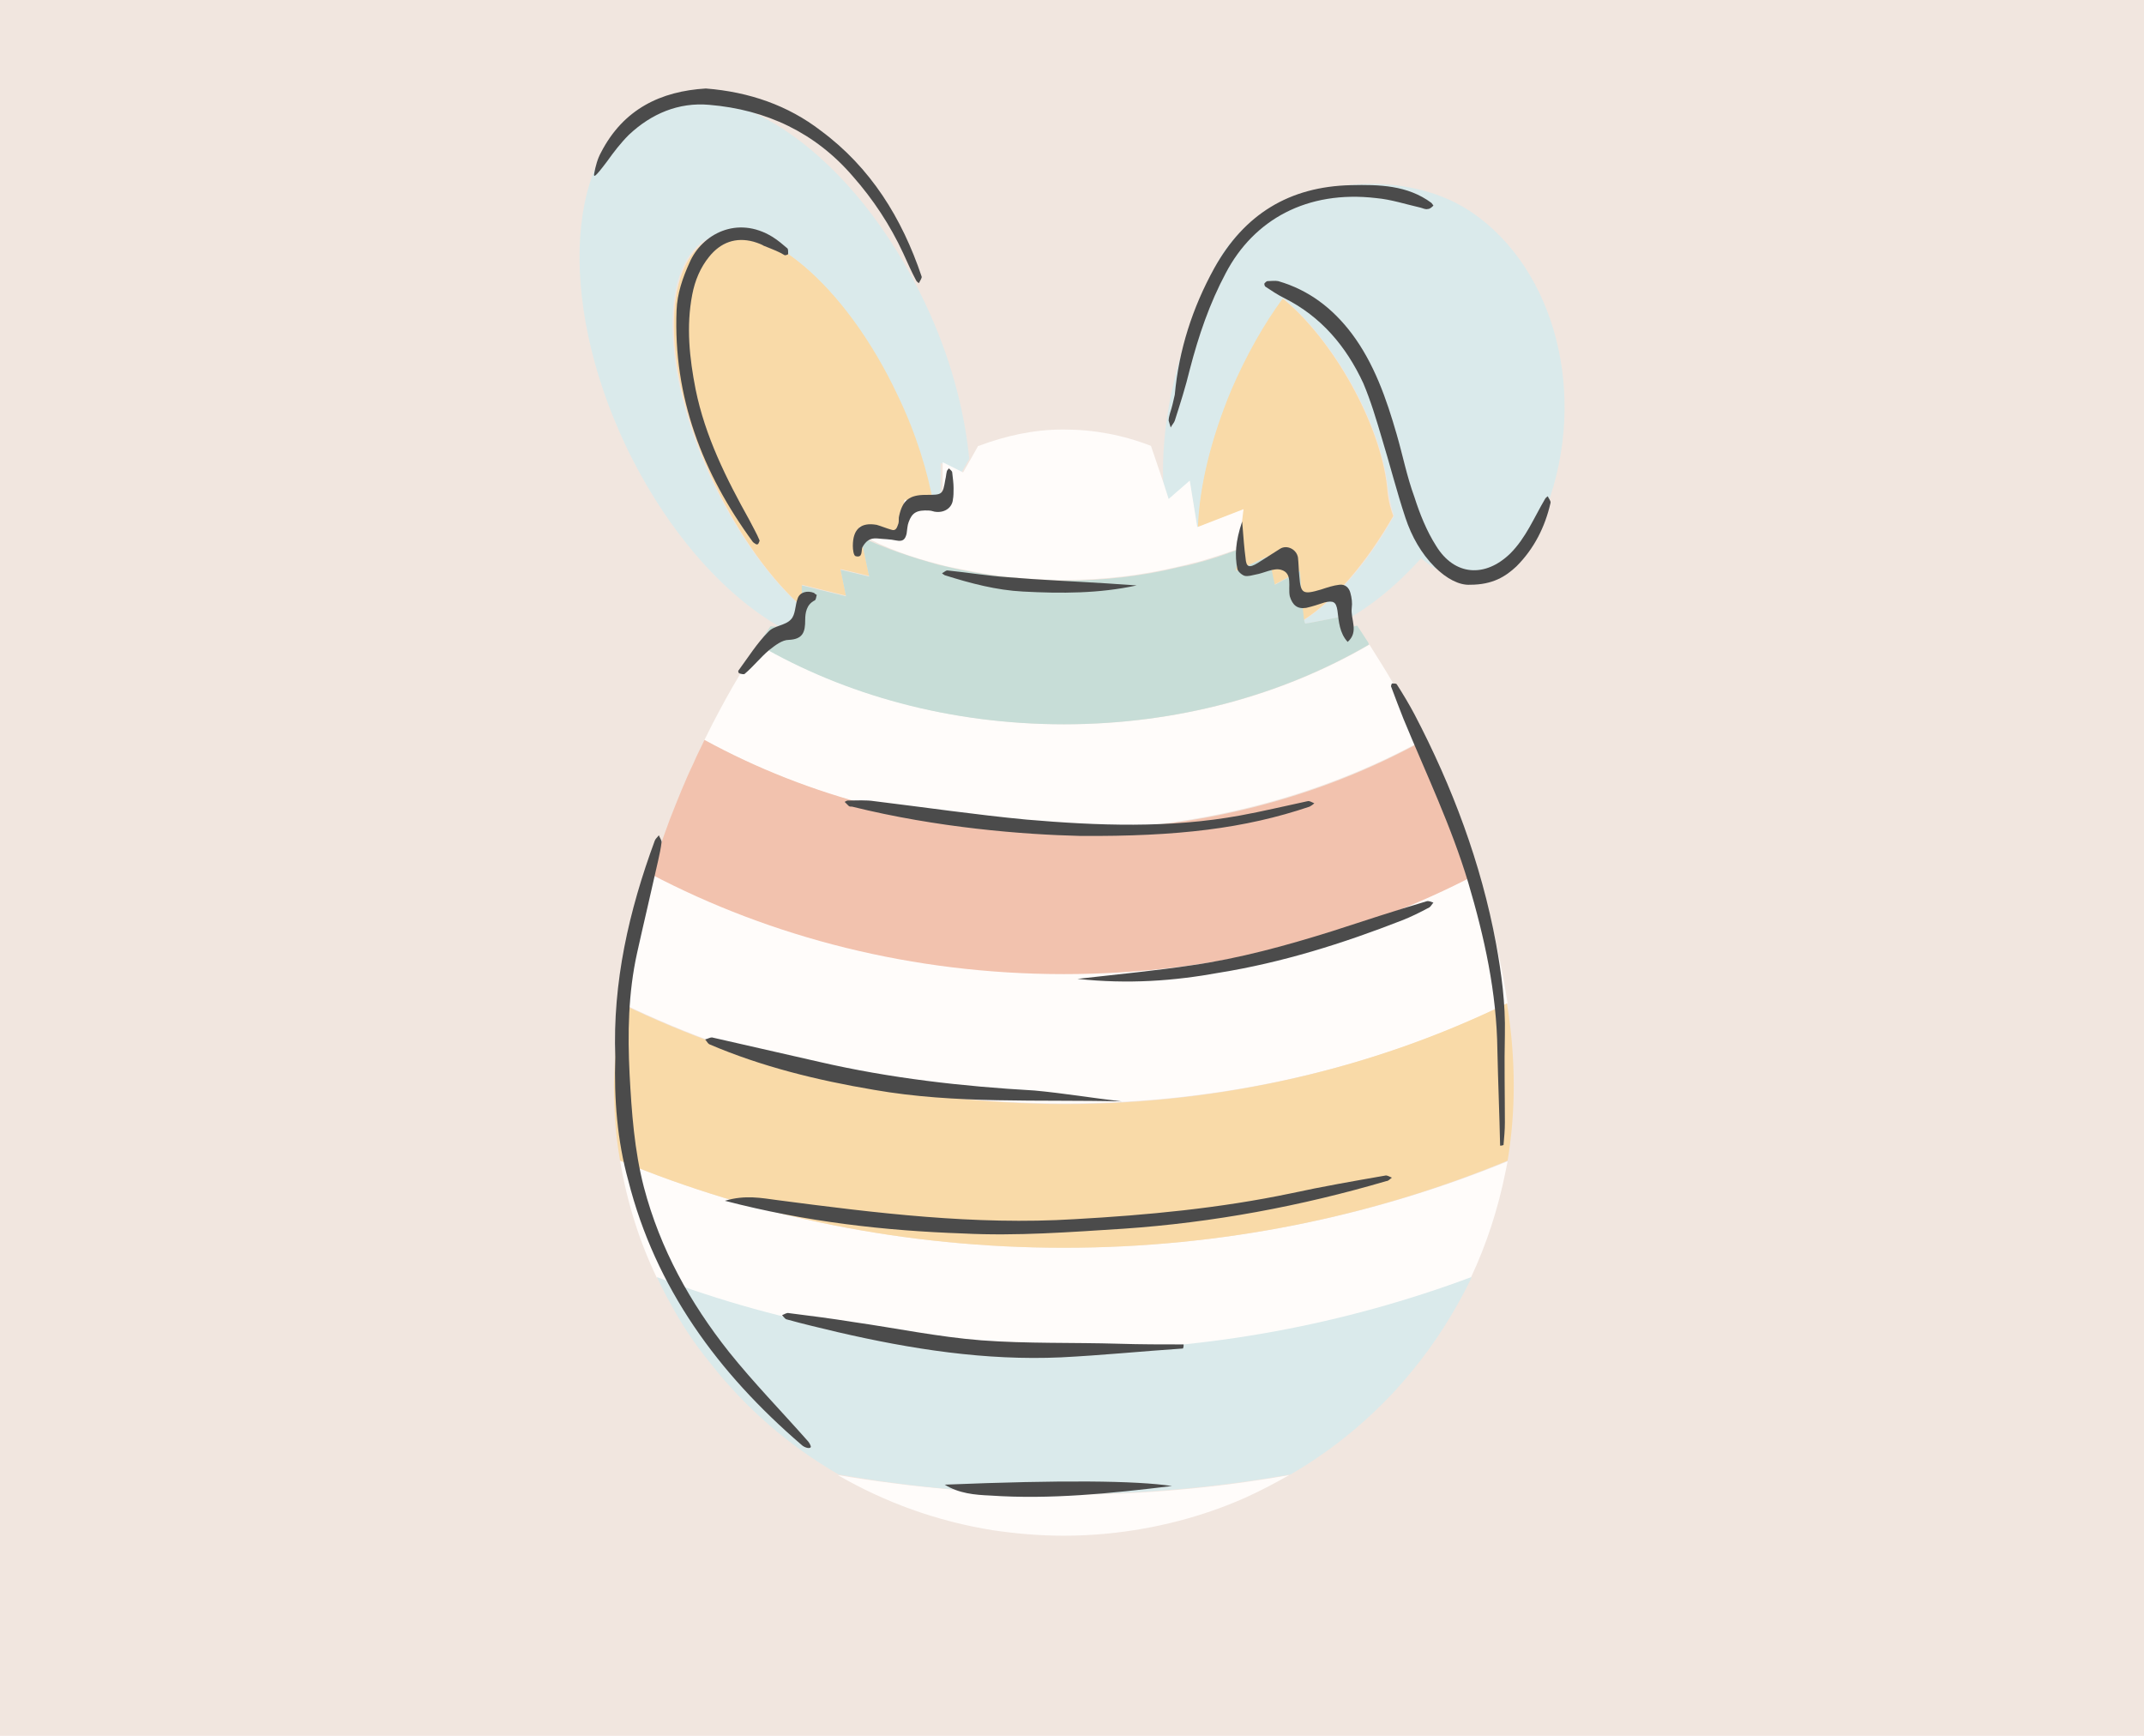 <svg xml:space="preserve" style="enable-background:new 0 0 315 255;" viewBox="0 0 315 255" y="0px" x="0px" xmlns:xlink="http://www.w3.org/1999/xlink" xmlns="http://www.w3.org/2000/svg" id="Layer_1" version="1.1">
<style type="text/css">
	.st0{fill:#F1E6DF;}
	.st1{fill:#F9DAA8;}
	.st2{fill:#DAEAEB;}
	.st3{fill:#FFFCFA;}
	.st4{fill:#C7DDD7;}
	.st5{fill:#F2C2AE;}
	.st6{fill:#4B4B4B;}
</style>
<rect height="255" width="315" class="st0"></rect>
<g>
	<g>
		<path d="M117.8,85.9l6.5,1.6l-0.8-3.9l4.2,1l-1-4.7l-0.2-1.1l-0.3-1.3l6.6,1.2v-5.1l4.2,0.7l0.4,0.1
			c-0.9-5.1-2.6-10.6-5.3-16.2c-7.8-16.4-20.1-26.8-27.6-23.2c-7.5,3.6-7.3,19.7,0.5,36.1c3.7,7.7,8.3,14.1,13.1,18.3l-0.1-2.7
			L117.8,85.9z" class="st1"></path>
		<path d="M188.4,43.8c-2.8,3.8-5.4,8.3-7.6,13.5c-3,7.2-4.6,14.2-4.9,20.2l6.7-2.6l-0.7,5.8l-0.4,3.2l4.8-2.2l0.9,4.2
			l3.7-2c0,0,0.1,1.5,0.2,3.1c0.1,1.6,0.3,3.3,0.4,4.1c4.5-2.9,9.2-8.3,13.2-15.3c-0.5-1.3-0.8-2.7-0.9-4.2
			C202.8,62.2,195.8,49.8,188.4,43.8z" class="st1"></path>
		<g>
			<path d="M95.4,15.8c-12.2,5.8-13.7,28-3.5,49.6c5.9,12.4,14.3,21.9,22.7,26.7l3.4,0.3l-0.1-3.1
				c-4.7-4.2-9.4-10.6-13.1-18.3c-7.8-16.4-8-32.5-0.5-36.1c7.5-3.6,19.9,6.8,27.6,23.2c2.7,5.6,4.4,11.2,5.3,16.2l1,0.2V68l2.2,1.1
				l0.8,0.4l1.2-2.1c-0.7-7.2-2.8-15.1-6.5-22.9C125.7,22.9,107.6,10,95.4,15.8z" class="st2"></path>
			<path d="M216.4,31.3c-12-8.3-33.4-4.2-38.4,9.2c0,0,0,0,0,0c-0.6,1.2-1.1,2.4-1.6,3.6c-4,9.4-5.8,18.8-5.5,26.8
				l0.8,2.5l3.1-2.7l1.1,6.8l0.1,0c0.2-6,1.9-13,4.9-20.2c2.2-5.1,4.8-9.7,7.6-13.5c7.4,6.1,14.4,18.4,15.4,27.8
				c0.2,1.5,0.5,2.9,0.9,4.2c-3.9,7-8.7,12.4-13.2,15.3c0.1,0.3,0.1,0.5,0.2,0.5c0.3,0,5.7-1.1,5.7-1.1v0.7
				c3.9-2.1,7.7-5.2,11.3-9.2c5.5,4.9,14.1,4,18.4-7.4C233.4,57.9,228.4,39.6,216.4,31.3z" class="st2"></path>
		</g>
		<g>
			<path d="M138,82.9c1,0.3,2,0.5,3.1,0.7c4.9,1,10,1.6,15.3,1.6c5.9,0,11.5-0.7,16.9-2c1-0.2,1.9-0.5,2.9-0.7
				c2-0.6,3.9-1.2,5.8-1.9l0.7-5.8l-6.7,2.6l-0.1,0l-1.1-6.8l-3.1,2.7l-0.8-2.5l-1.8-5.3c-4.1-1.6-8.4-2.4-12.7-2.4
				c-0.1,0-0.2,0-0.3,0c-4.2,0-8.3,0.9-12.3,2.4c0,0-0.1,0-0.1,0l-0.1,0.2l-0.9,1.6l-1.2,2.1l-0.8-0.4l-2.2-1.1v6.5l-1-0.2l-0.4-0.1
				l-4.2-0.7v5.1l-6.6-1.2l0.3,1.3C130.1,80.5,133.9,81.9,138,82.9z" class="st3"></path>
			<path d="M123.1,216.7c6.9,4,14.6,6.8,22.8,8.1c3.4,0.5,6.8,0.8,10.4,0.8c2.1,0,4.2-0.1,6.3-0.3
				c7.2-0.7,14.1-2.5,20.4-5.3c2.2-1,4.3-2.1,6.4-3.3c-10.8,1.9-21.8,2.9-33.2,2.9C145,219.5,133.9,218.5,123.1,216.7z" class="st3"></path>
			<path d="M209.1,108.7c-1.4-2.8-2.9-5.6-4.4-8.3c-1.1-1.9-2.3-3.8-3.5-5.7c-12.7,7.4-28.2,11.7-44.8,11.7
				c-16.7,0-32.1-4.3-44.9-11.7c-1,1.5-1.9,2.9-2.8,4.4c-1.4,2.3-2.7,4.7-4,7.2c-0.4,0.8-0.8,1.6-1.2,2.4
				c15.2,8.4,33.3,13.2,52.8,13.2C175.8,121.9,194,117,209.1,108.7z" class="st3"></path>
			<path d="M221.5,147.4c-0.8-5.1-1.9-10.5-3.5-16c-0.3-1-0.6-2-0.9-3.1c-17.7,9.3-38.5,14.7-60.7,14.7
				c-22.2,0-43-5.4-60.7-14.7c-2.1,6.5-3.6,12.9-4.5,19c19.3,9.4,41.5,14.8,65.2,14.8C180,162.1,202.2,156.8,221.5,147.4z" class="st3"></path>
			<path d="M156.3,183.3c-23.3,0-45.4-4.6-65.2-12.8c1,6,2.8,11.8,5.4,17.2c18.5,7,38.7,10.8,59.8,10.8
				c21.1,0,41.3-3.8,59.8-10.8c2.3-4.9,4-10.1,5.1-15.6c0.1-0.5,0.2-1,0.3-1.5C201.7,178.7,179.6,183.3,156.3,183.3z" class="st3"></path>
		</g>
		<path d="M200.9,94.2c-0.5-0.8-1-1.5-1.5-2.3l-1.9,0.5v-1.2v-0.7c0,0-5.4,1.1-5.7,1.1c-0.1,0-0.1-0.2-0.2-0.5
			c-0.1-0.8-0.3-2.6-0.4-4.1c-0.1-1.6-0.2-3.1-0.2-3.1l-3.7,2l-0.9-4.2l-4.8,2.2l0.4-3.2c-1.9,0.7-3.8,1.4-5.8,1.9
			c-0.9,0.3-1.9,0.5-2.9,0.7c-5.3,1.3-11,2-16.9,2c-5.3,0-10.4-0.6-15.3-1.6c-1-0.2-2.1-0.5-3.1-0.7c-4-1.1-7.9-2.4-11.5-4.1
			l0.2,1.1l1,4.7l-4.2-1l0.8,3.9l-6.5-1.6l0,0.6l0.1,2.7l0.1,3.1l-3.4-0.3l-1.4-0.1c-0.6,0.9-1.2,1.8-1.8,2.7
			c12.7,7.4,28.2,11.7,44.9,11.7c16.6,0,32.1-4.3,44.8-11.7C201.1,94.5,201,94.3,200.9,94.2z" class="st4"></path>
		<path d="M103.5,108.7c-0.5,1.1-1.1,2.2-1.6,3.4c-1.3,2.7-2.4,5.5-3.5,8.3c-1,2.7-1.9,5.3-2.8,8
			c17.7,9.3,38.5,14.7,60.7,14.7c22.2,0,43-5.4,60.7-14.7c-0.5-1.4-0.9-2.9-1.4-4.3c-1.2-3.3-2.5-6.6-3.9-9.8
			c-0.8-1.9-1.7-3.7-2.6-5.5c-15.2,8.4-33.3,13.2-52.8,13.2C136.8,121.9,118.7,117,103.5,108.7z" class="st5"></path>
		<path d="M91.2,147.4c-0.5,3.2-0.8,6.4-0.9,9.4c0,0.9-0.1,1.8-0.1,2.7c0,3.1,0.2,6.1,0.6,9.1c0.1,0.6,0.2,1.3,0.3,1.9
			c19.8,8.2,41.9,12.8,65.2,12.8c23.3,0,45.4-4.6,65.2-12.8c0.6-3.6,0.9-7.3,0.9-11c0-3.8-0.3-7.9-1-12.1
			c-19.3,9.4-41.5,14.8-65.2,14.8C132.7,162.1,110.5,156.8,91.2,147.4z" class="st1"></path>
		<path d="M96.5,187.6c0.6,1.2,1.2,2.5,1.9,3.7c1.7,3.2,3.7,6.2,6,9c5.2,6.6,11.5,12.1,18.8,16.3
			c10.8,1.9,21.9,2.9,33.2,2.9c11.3,0,22.4-1,33.2-2.9c0.2-0.1,0.5-0.3,0.7-0.4c4.2-2.5,8-5.4,11.5-8.7c2-1.9,3.8-3.8,5.5-5.9
			c3.5-4.2,6.4-8.8,8.8-13.7c0-0.1,0.1-0.2,0.1-0.3c-18.5,6.9-38.7,10.8-59.8,10.8C135.2,198.4,115,194.6,96.5,187.6z" class="st2"></path>
	</g>
	<path d="M106.5,176.4c3-0.9,5.4-0.4,7.7-0.1c14.5,1.9,29,3.7,43.7,2.8c10.7-0.6,21.3-1.6,31.8-3.8
		c4.6-1,9.2-1.8,13.8-2.6c0.3-0.1,0.7,0.2,1,0.3c-0.3,0.2-0.5,0.5-0.8,0.5c-12.6,3.7-25.5,6.1-38.6,7c-7.9,0.5-15.7,1.1-23.6,0.7
		C130,180.8,118.4,179.5,106.5,176.4z" class="st6"></path>
	<path d="M90.4,155.3c-0.4-11,2-21.5,5.8-31.8c0.1-0.3,0.4-0.5,0.6-0.8c0.1,0.3,0.4,0.7,0.4,1c-0.1,0.9-0.3,1.8-0.5,2.7
		c-1,4.5-2.1,9.1-3.1,13.6c-1.3,5.9-1.4,11.8-1.1,17.8c0.3,5.6,0.7,11.2,2.1,16.6c2.4,9.1,6.8,17,12.5,24.2c3.6,4.5,7.7,8.7,11.5,13
		c0.2,0.2,0.4,0.5,0.5,0.8c0.2,0.5-0.8,0.4-1.4-0.2c-12.2-10.5-21.4-23-25.4-38.8C90.7,167.6,90.2,161.5,90.4,155.3z" class="st6"></path>
	<path d="M216,85.9c-1.6,0.1-3.5-0.9-5.2-2.6c-2-2-3.4-4.5-4.3-7.2c-1.3-3.9-2.3-7.9-3.5-11.8c-0.8-2.7-1.6-5.4-2.7-8
		c-2.5-5.4-6.2-9.8-11.6-12.5c-1-0.5-1.9-1.1-2.8-1.7c-0.1-0.1-0.2-0.4-0.1-0.5c0.1-0.1,0.3-0.3,0.4-0.3c0.5,0,1.1-0.1,1.6,0
		c4.5,1.3,8,4,10.8,7.7c3.3,4.4,5.1,9.6,6.6,14.8c0.9,3.1,1.5,6.2,2.6,9.2c0.8,2.5,1.8,5,3.2,7.2c2.7,4.4,7.2,4.7,10.9,1.1
		c2.3-2.3,3.5-5.3,5.1-8c0.1-0.2,0.3-0.3,0.4-0.4c0.1,0.3,0.5,0.7,0.4,1c-0.8,3.5-2.4,6.7-5,9.3C221.2,84.7,219.3,85.9,216,85.9z" class="st6"></path>
	<path d="M158.7,122.8c-8.4-0.2-21-1.2-33.5-4.3c-0.2,0-0.4,0-0.5-0.1c-0.2-0.2-0.4-0.4-0.6-0.6
		c0.2-0.1,0.3-0.2,0.5-0.2c1.3,0,2.6-0.1,3.9,0.1c7.4,0.9,14.9,2,22.3,2.7c10.5,0.9,21,1.3,31.4-0.6c3.3-0.6,6.6-1.4,9.9-2.1
		c0.3-0.1,0.7,0.2,1,0.3c-0.2,0.2-0.5,0.4-0.7,0.5C182.9,121.7,173.1,122.9,158.7,122.8z" class="st6"></path>
	<path d="M103.7,13c6.4,0.5,12.1,2.5,16.9,6.2c7.3,5.4,11.9,12.8,14.8,21.4c0.1,0.2-0.2,0.6-0.4,1
		c-0.1-0.1-0.3-0.2-0.4-0.4c-0.7-1.3-1.3-2.7-1.9-4c-1.9-4.1-4.4-7.9-7.4-11.3c-5.5-6.4-12.7-9.8-21.1-10.5
		c-4.5-0.4-8.5,1.3-11.8,4.4c-1.2,1.2-2.2,2.5-3.2,3.9c-1.8,2.4-2,2.4-1.9,1.8c0.2-1.1,0.5-2.2,1-3.1C91.6,16,97.1,13.4,103.7,13z" class="st6"></path>
	<path d="M164.8,161.8c-12.2-0.3-24.4,0.4-36.4-1.7c-8.3-1.4-16.5-3.4-24.2-6.7c-0.2-0.1-0.4-0.5-0.6-0.7
		c0.4-0.1,0.7-0.3,1-0.3c5.3,1.2,10.5,2.4,15.8,3.6c10.4,2.4,21,3.6,31.6,4.2C156.3,160.6,160.5,161.3,164.8,161.8z" class="st6"></path>
	<path d="M173.8,198.1c-6,0.4-11.9,1-17.9,1.3c-11.1,0.5-22-1.2-32.8-3.7c-2.5-0.6-5.1-1.2-7.6-1.9
		c-0.2-0.1-0.4-0.4-0.6-0.6c0.3-0.1,0.7-0.4,1-0.3c3.2,0.4,6.3,0.8,9.4,1.3c6.3,0.9,12.5,2.2,18.9,2.7c6.7,0.5,13.5,0.3,20.2,0.5
		c3.2,0.1,6.3,0.1,9.5,0.1C173.9,197.7,173.9,197.9,173.8,198.1z" class="st6"></path>
	<path d="M220.4,168.3c-0.1-4.7-0.3-9.3-0.4-14c-0.1-8.5-1.9-16.6-4.3-24.7c-2.5-8.3-6.2-16-9.5-24
		c-0.6-1.5-1.2-3.1-1.8-4.7c-0.1-0.1,0.1-0.5,0.1-0.5c0.3,0,0.6,0,0.7,0.1c0.9,1.4,1.8,2.9,2.6,4.4c5.6,10.7,9.8,21.9,12,33.7
		c0.8,4.4,1.4,8.8,1.3,13.4c-0.1,4.3,0,8.6,0,12.9c0,1.1-0.1,2.2-0.2,3.3C220.7,168.3,220.5,168.3,220.4,168.3z" class="st6"></path>
	<path d="M172.6,58c0.6-6.6,2.6-12.8,5.8-18.6c4.4-7.9,11-12,20.1-12.2c4.1-0.1,8.3,0,11.8,2.6c0.1,0.1,0.3,0.4,0.3,0.4
		c-0.2,0.2-0.5,0.5-0.8,0.5c-0.4,0.1-0.7-0.1-1.1-0.2c-2.2-0.5-4.3-1.2-6.5-1.4c-10.2-1.2-18,3.2-22.1,11c-2.4,4.5-4,9.2-5.3,14.2
		c-0.6,2.5-1.4,5-2.2,7.5c-0.1,0.3-0.4,0.6-0.6,1c-0.1-0.3-0.2-0.7-0.3-1c0-0.4,0.1-0.7,0.2-1.1C172.2,59.8,172.4,58.9,172.6,58z" class="st6"></path>
	<path d="M112.2,36.1c-0.1-0.1-0.8-0.4-1.5-0.6c-2.6-0.7-4.8,0.1-6.5,2.2c-1.3,1.6-2.1,3.5-2.5,5.6
		c-0.9,4.7-0.4,9.3,0.5,13.9c1.4,6.9,4.5,13.1,7.9,19.2c0.5,1,1.1,2,1.5,3c0,0.1-0.1,0.3-0.2,0.5c-0.1,0.1-0.3,0.1-0.4,0
		c-0.2-0.1-0.3-0.2-0.4-0.3c-7.4-10.1-11.7-21.3-11.2-34c0.1-2.5,0.9-4.8,1.9-7c1.8-4.2,7-7,12.2-3.8c0.8,0.5,1.5,1.1,2.2,1.7
		c0.1,0.1,0.1,0.5,0.1,0.8c0,0.1-0.3,0.2-0.5,0.2C114.5,37,113.7,36.7,112.2,36.1z" class="st6"></path>
	<path d="M158.3,143.8c6.1-0.7,11.5-1.2,16.8-2c7-1,13.9-2.9,20.6-5c4.6-1.5,9.2-3,13.9-4.4c0.3-0.1,0.7,0.1,1,0.2
		c-0.2,0.2-0.4,0.6-0.6,0.7c-1.3,0.7-2.7,1.4-4,1.9c-8.7,3.4-17.6,6.2-26.9,7.7C172.5,144.1,165.8,144.6,158.3,143.8z" class="st6"></path>
	<path d="M182.5,76.6c0.2,2.5,0.3,3.9,0.5,5.4c0.1,1.3,0.5,1.5,1.8,0.7c1.1-0.7,2.2-1.4,3.3-2.1c1-0.6,2.4,0.1,2.6,1.3
		c0.1,0.9,0.1,1.8,0.2,2.8c0.2,2.5,0.5,2.7,3.2,1.9c0.9-0.3,1.8-0.6,2.7-0.7c0.8-0.1,1.4,0.4,1.6,1.2c0.2,0.7,0.3,1.5,0.2,2.2
		c-0.2,1.7,1.1,3.5-0.6,5c-1.2-1.3-1.3-3-1.5-4.6c-0.2-1.3-0.6-1.5-1.9-1.2c-0.9,0.3-1.8,0.6-2.7,0.8c-1.3,0.2-2-0.4-2.4-1.7
		c-0.3-1.4,0.5-3.4-1.3-3.9c-1.1-0.3-2.5,0.5-3.7,0.7c-0.5,0.1-1.1,0.3-1.6,0.2c-0.4-0.1-1-0.6-1.1-1
		C181.4,81.6,181.5,79.6,182.5,76.6z" class="st6"></path>
	<path d="M138.8,218.1c17.3-0.7,28-0.6,33.4,0.2c-9.1,1.1-17.9,2-26.7,1.4C143.2,219.6,140.9,219.4,138.8,218.1z" class="st6"></path>
	<path d="M167,86c-5.5,1.2-11.1,1.2-16.7,0.9c-3.9-0.2-7.7-1.2-11.5-2.4c-0.2-0.1-0.3-0.2-0.4-0.3
		c0.3-0.1,0.5-0.4,0.8-0.4c3,0.3,5.9,0.8,8.9,1c4.8,0.4,9.7,0.6,14.5,0.9C164.1,85.8,165.6,85.9,167,86z" class="st6"></path>
	<path d="M140.1,71.7c0,0.6,0,1.2-0.1,1.7c-0.1,1.1-1.1,1.9-2.4,1.8c-0.4,0-0.7-0.2-1.1-0.2c-1.8-0.1-2.5,0.3-3,1.7
		c-0.2,0.5-0.2,1.1-0.3,1.7c-0.2,0.8-0.5,1.2-1.5,1c-0.9-0.2-1.9-0.2-2.8-0.3c-1.1-0.1-1.7,0.4-2.2,1.3c-0.2,0.5,0.1,1.6-1,1.3
		c-0.3-0.1-0.4-1-0.4-1.5c0-2.5,1.2-3.5,3.5-3.1c0.7,0.2,1.4,0.5,2.1,0.7c0.8,0.3,0.9-0.4,1.1-0.9c0.1-0.3,0-0.8,0.1-1.1
		c0.5-2.3,1.5-3.1,3.9-3.1c2.5,0,2.5,0,2.9-2.3c0.1-0.4,0.1-0.7,0.2-1.1c0-0.2,0.2-0.3,0.3-0.5c0.2,0.2,0.5,0.4,0.5,0.6
		C140,70.3,140.1,71,140.1,71.7z" class="st6"></path>
	<path d="M120,87.4c-0.1,0.3-0.1,0.7-0.3,0.8c-1.2,0.6-1.4,1.8-1.4,2.9c0,1.7-0.3,2.8-2.4,2.9c-1,0-2,0.8-2.9,1.5
		c-1.3,1.1-2.3,2.4-3.6,3.5c-0.1,0.1-0.6,0-0.8-0.1c-0.1,0-0.2-0.4-0.1-0.4c1.4-1.9,2.7-4,4.4-5.7c0.8-0.9,2.5-0.9,3.3-1.8
		c0.7-0.7,0.6-2.1,1-3.1c0.3-0.9,1.4-1.2,2.4-0.8C119.7,87.2,119.8,87.3,120,87.4z" class="st6"></path>
</g>
</svg>
